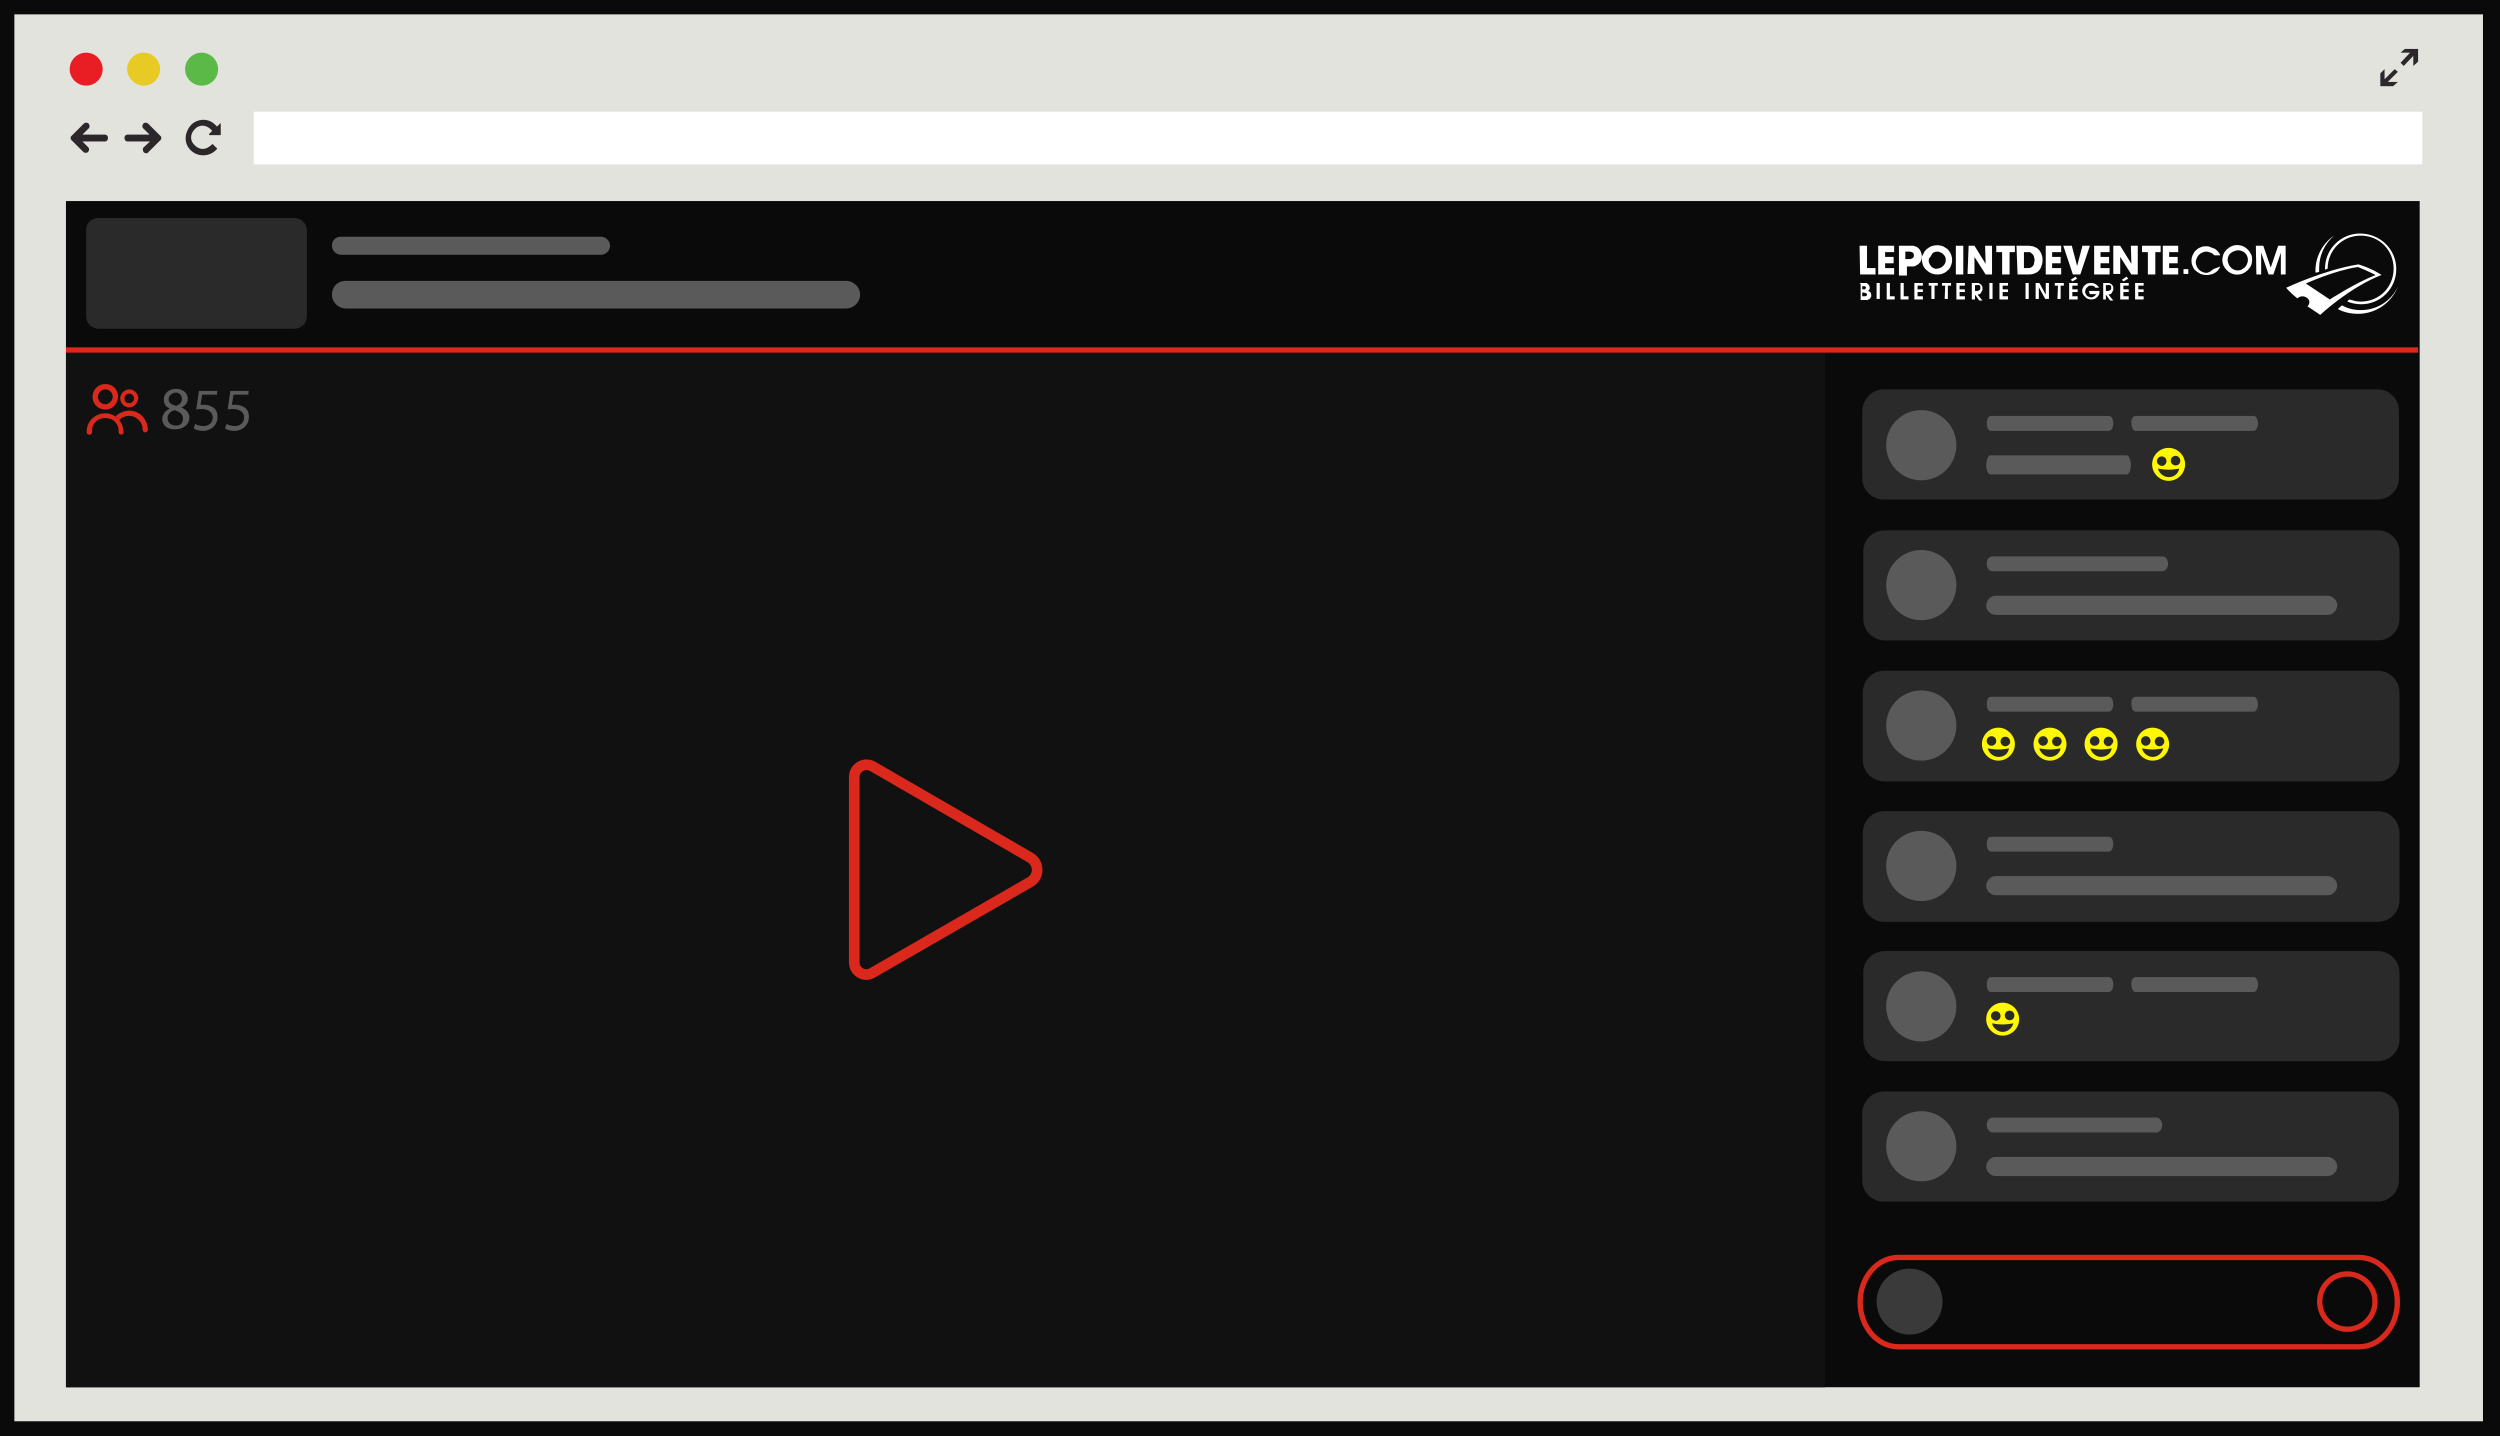 <?xml version="1.0" encoding="utf-8"?>
<!-- Generator: Adobe Illustrator 24.1.2, SVG Export Plug-In . SVG Version: 6.00 Build 0)  -->
<svg version="1.1" id="Layer_1" xmlns="http://www.w3.org/2000/svg" xmlns:xlink="http://www.w3.org/1999/xlink" x="0px" y="0px"
	 viewBox="0 0 470 270" style="enable-background:new 0 0 470 270;" xml:space="preserve">
<style type="text/css">
	.st0{fill:#0A0A0A;}
	.st1{fill:#E1E3DC;}
	.st2{fill:#FFFFFF;}
	.st3{fill:#E91E25;}
	.st4{fill:#E7CB24;}
	.st5{fill:#5BBA47;}
	.st6{fill:#2C272B;}
	.st7{fill:#2A2A2A;}
	.st8{fill:#5A5A5A;}
	.st9{fill:#FFF800;}
	.st10{fill:none;stroke:#DA291C;stroke-miterlimit:10;}
	.st11{fill:#3A3A3A;}
	.st12{fill:#111111;}
	.st13{fill:none;stroke:#DA291C;stroke-width:2;stroke-miterlimit:10;}
	.st14{fill:#DA291C;}
	.st15{display:none;fill:#FFFFFF;}
</style>
<rect class="st0" width="470" height="270"/>
<rect x="2.7" y="2.7" class="st1" width="464.1" height="264.5"/>
<rect x="47.7" y="21" class="st2" width="407.7" height="9.9"/>
<path class="st3" d="M13.1,13c0-1.7,1.4-3.1,3.1-3.1s3.1,1.4,3.1,3.1s-1.4,3.1-3.1,3.1l0,0C14.5,16.1,13.1,14.7,13.1,13z"/>
<path class="st4" d="M23.9,13c0-1.7,1.4-3.1,3.1-3.1s3.1,1.4,3.1,3.1s-1.4,3.1-3.1,3.1l0,0C25.4,16.1,23.9,14.7,23.9,13z"/>
<path class="st5" d="M34.8,13c0-1.7,1.4-3.1,3.1-3.1S41,11.3,41,13s-1.3,3.1-3.1,3.1l0,0C36.2,16.1,34.8,14.7,34.8,13z"/>
<path class="st6" d="M28.2,26.6H24c-0.4,0-0.6-0.3-0.6-0.7c0-0.4,0.3-0.6,0.6-0.6h4.1c0,0-0.2-0.2-1.1-1.1c-0.3-0.2-0.3-0.6-0.1-0.9
	s0.6-0.3,0.9-0.1l0.1,0.1l2.2,2.2c0.3,0.2,0.3,0.7,0,0.9l0,0l-2.2,2.2c-0.2,0.3-0.6,0.3-0.9,0l0,0c-0.2-0.3-0.2-0.7,0-0.9L28.2,26.6
	L28.2,26.6z"/>
<path class="st6" d="M15.5,26.6h4.2c0.4,0,0.6-0.3,0.6-0.7c0-0.4-0.3-0.6-0.6-0.6h-4.2l1.1-1.1c0.3-0.2,0.3-0.6,0.1-0.9
	s-0.6-0.3-0.9-0.1l-0.1,0.1l-2.2,2.2c-0.3,0.2-0.3,0.7,0,0.9l0,0l2.2,2.2c0.3,0.2,0.7,0.2,0.9-0.1c0.2-0.2,0.2-0.6,0-0.8L15.5,26.6
	L15.5,26.6z"/>
<path class="st6" d="M40.8,28c-0.7,0.8-1.6,1.2-2.6,1.2c-1.8,0-3.3-1.4-3.3-3.2c0-0.9,0.4-1.8,1-2.5l0,0c1.3-1.3,3.4-1.3,4.6,0l0,0
	c0.1,0.1,0.2,0.2,0.3,0.3l0.6-0.6h0.1c0,0,0,0,0,0.1v2c0,0,0,0.1-0.1,0.1l0,0h-2c0,0-0.1,0-0.1-0.1v-0.1l0.6-0.6
	c-0.1-0.1-0.2-0.2-0.3-0.3l0,0c-0.9-0.9-2.2-0.9-3,0l0,0l0,0c-0.9,0.9-0.9,2.2,0,3c0.4,0.4,0.9,0.7,1.5,0.7c0.7,0,1.3-0.4,1.8-0.9
	H40h0l0.7,0.7C40.8,27.8,40.8,27.9,40.8,28C40.8,27.9,40.8,28,40.8,28z"/>
<polygon class="st6" points="451.9,12.4 453.7,10.5 453.7,12.4 454.6,11.6 454.6,9.2 452.1,9.2 451.3,9.9 453.1,9.9 451.3,11.8 "/>
<polygon class="st6" points="450.2,13 448.3,14.9 448.3,13 447.5,13.8 447.5,16.2 449.9,16.2 450.8,15.4 448.9,15.4 450.8,13.5 "/>
<polygon class="st0" points="12.4,37.8 12.4,53.8 12.4,260.8 454.9,260.8 454.9,53.8 454.9,37.8 "/>
<path class="st7" d="M18.5,41h36.9c1.2,0,2.3,1,2.3,2.3v16.2c0,1.2-1,2.3-2.3,2.3H18.5c-1.2,0-2.3-1-2.3-2.3V43.2
	C16.2,41.9,17.2,41,18.5,41z"/>
<path class="st7" d="M354.1,73.2H447c2.2,0,4,1.8,4,4v12.7c0,2.2-1.8,4-4,4h-92.9c-2.2,0-4-1.8-4-4V77.2
	C350.2,75,352,73.2,354.1,73.2z"/>
<g>
	<path class="st8" d="M64.1,44.5H113c0.9,0,1.7,0.8,1.7,1.7l0,0c0,0.9-0.8,1.7-1.7,1.7H64.1c-0.9,0-1.7-0.8-1.7-1.7l0,0
		C62.4,45.2,63.1,44.5,64.1,44.5z"/>
	<path class="st8" d="M65,52.8h94.1c1.4,0,2.6,1.2,2.6,2.6l0,0c0,1.4-1.2,2.6-2.6,2.6H65c-1.4,0-2.6-1.2-2.6-2.6l0,0
		C62.4,53.9,63.5,52.8,65,52.8z"/>
</g>
<g>
	<g>
		<path class="st8" d="M374.3,78.2h22.2c0.5,0,0.8,0.7,0.8,1.4l0,0c0,0.8-0.4,1.4-0.8,1.4h-22.2c-0.5,0-0.8-0.7-0.8-1.4l0,0
			C373.5,78.8,373.8,78.2,374.3,78.2z"/>
		<path class="st8" d="M401.5,78.2h22.2c0.5,0,0.8,0.7,0.8,1.4l0,0c0,0.8-0.4,1.4-0.8,1.4h-22.2c-0.5,0-0.8-0.7-0.8-1.4l0,0
			C400.6,78.8,401,78.2,401.5,78.2z"/>
		<path class="st8" d="M374.2,85.6h25.6c0.4,0,0.8,0.8,0.8,1.8l0,0c0,0.9-0.3,1.8-0.8,1.8h-25.6c-0.4,0-0.8-0.8-0.8-1.8l0,0
			C373.5,86.3,373.8,85.6,374.2,85.6z"/>
	</g>
	<circle class="st8" cx="361.2" cy="83.7" r="6.6"/>
</g>
<path class="st7" d="M354.3,99.7H447c2.3,0,4.1,1.8,4.1,4.1v12.5c0,2.3-1.8,4.1-4.1,4.1h-92.6c-2.3,0-4.1-1.8-4.1-4.1v-12.5
	C350.2,101.5,352.1,99.7,354.3,99.7z"/>
<g>
	<path class="st8" d="M374.6,104.6h31.9c0.7,0,1.1,0.7,1.1,1.4l0,0c0,0.8-0.5,1.4-1.1,1.4h-31.9c-0.7,0-1.1-0.7-1.1-1.4l0,0
		C373.5,105.1,374,104.6,374.6,104.6z"/>
	<path class="st8" d="M375.2,112h62.4c0.9,0,1.8,0.8,1.8,1.8l0,0c0,0.9-0.8,1.8-1.8,1.8h-62.4c-0.9,0-1.8-0.8-1.8-1.8l0,0
		C373.5,112.7,374.3,112,375.2,112z"/>
</g>
<circle class="st8" cx="361.2" cy="110" r="6.6"/>
<path class="st7" d="M354.2,126.1H447c2.3,0,4.1,1.8,4.1,4.1v12.6c0,2.3-1.8,4.1-4.1,4.1h-92.7c-2.3,0-4.1-1.8-4.1-4.1v-12.6
	C350.2,127.9,352,126.1,354.2,126.1z"/>
<g>
	<g>
		<path class="st8" d="M374.3,131h22.2c0.5,0,0.8,0.7,0.8,1.4l0,0c0,0.8-0.4,1.4-0.8,1.4h-22.2c-0.5,0-0.8-0.7-0.8-1.4l0,0
			C373.5,131.5,373.8,131,374.3,131z"/>
		<path class="st8" d="M401.5,131h22.2c0.5,0,0.8,0.7,0.8,1.4l0,0c0,0.8-0.4,1.4-0.8,1.4h-22.2c-0.5,0-0.8-0.7-0.8-1.4l0,0
			C400.6,131.5,401,131,401.5,131z"/>
	</g>
	<circle class="st8" cx="361.2" cy="136.4" r="6.6"/>
</g>
<path class="st7" d="M354.2,152.5H447c2.3,0,4.1,1.8,4.1,4.1v12.6c0,2.3-1.8,4.1-4.1,4.1h-92.7c-2.3,0-4.1-1.8-4.1-4.1v-12.6
	C350.2,154.3,352,152.5,354.2,152.5z"/>
<g>
	<g>
		<path class="st8" d="M374.3,157.3h22.2c0.5,0,0.8,0.7,0.8,1.4l0,0c0,0.8-0.4,1.4-0.8,1.4h-22.2c-0.5,0-0.8-0.7-0.8-1.4l0,0
			C373.5,157.9,373.8,157.3,374.3,157.3z"/>
		<path class="st8" d="M375.2,164.7h62.4c0.9,0,1.8,0.8,1.8,1.8l0,0c0,0.9-0.8,1.8-1.8,1.8h-62.4c-0.9,0-1.8-0.8-1.8-1.8l0,0
			C373.5,165.4,374.3,164.7,375.2,164.7z"/>
	</g>
	<circle class="st8" cx="361.2" cy="162.8" r="6.6"/>
</g>
<path class="st7" d="M354.3,178.8H447c2.3,0,4.1,1.8,4.1,4.1v12.5c0,2.3-1.8,4.1-4.1,4.1h-92.6c-2.3,0-4.1-1.8-4.1-4.1v-12.5
	C350.2,180.7,352.1,178.8,354.3,178.8z"/>
<g>
	<g>
		<path class="st8" d="M374.3,183.7h22.2c0.5,0,0.8,0.7,0.8,1.4l0,0c0,0.8-0.4,1.4-0.8,1.4h-22.2c-0.5,0-0.8-0.7-0.8-1.4l0,0
			C373.5,184.4,373.8,183.7,374.3,183.7z"/>
		<path class="st8" d="M401.5,183.7h22.2c0.5,0,0.8,0.7,0.8,1.4l0,0c0,0.8-0.4,1.4-0.8,1.4h-22.2c-0.5,0-0.8-0.7-0.8-1.4l0,0
			C400.6,184.4,401,183.7,401.5,183.7z"/>
	</g>
	<circle class="st8" cx="361.2" cy="189.2" r="6.6"/>
</g>
<path class="st7" d="M354.1,205.2H447c2.2,0,4,1.8,4,4v12.7c0,2.2-1.8,4-4,4h-92.9c-2.2,0-4-1.8-4-4v-12.7
	C350.2,207,352,205.2,354.1,205.2z"/>
<g>
	<g>
		<path class="st8" d="M374.6,210.1h30.8c0.6,0,1.1,0.7,1.1,1.4l0,0c0,0.8-0.5,1.4-1.1,1.4h-30.8c-0.6,0-1.1-0.7-1.1-1.4l0,0
			C373.5,210.7,374,210.1,374.6,210.1z"/>
		<path class="st8" d="M375.2,217.5h62.4c0.9,0,1.8,0.8,1.8,1.8l0,0c0,0.9-0.8,1.8-1.8,1.8h-62.4c-0.9,0-1.8-0.8-1.8-1.8l0,0
			C373.5,218.2,374.3,217.5,375.2,217.5z"/>
	</g>
	<circle class="st8" cx="361.2" cy="215.5" r="6.6"/>
</g>
<path class="st9" d="M407.7,84.2c-1.7,0-3.1,1.4-3.1,3.1s1.4,3.1,3.1,3.1s3.1-1.4,3.1-3.1C410.8,85.6,409.4,84.2,407.7,84.2z
	 M405.5,86.7c0-0.5,0.4-0.9,0.9-0.9s0.9,0.4,0.9,0.9s-0.4,0.9-0.9,0.9C405.9,87.5,405.5,87.2,405.5,86.7z M407.7,89.7
	c-0.9,0-1.8-0.7-2-1.6c0.7,0.1,1.2,0.2,2,0.2c0.7,0,1.3-0.1,2-0.2C409.5,89.1,408.7,89.7,407.7,89.7z M409,87.5
	c-0.5,0-0.9-0.4-0.9-0.9s0.4-0.9,0.9-0.9s0.9,0.4,0.9,0.9C409.9,87.2,409.5,87.5,409,87.5z"/>
<path class="st9" d="M375.7,136.8c-1.7,0-3.1,1.4-3.1,3.1c0,1.7,1.4,3.1,3.1,3.1s3.1-1.4,3.1-3.1
	C378.8,138.3,377.4,136.8,375.7,136.8z M373.5,139.3c0-0.5,0.4-0.9,0.9-0.9s0.9,0.4,0.9,0.9s-0.4,0.9-0.9,0.9
	S373.5,139.8,373.5,139.3z M375.7,142.3c-0.9,0-1.8-0.7-2-1.6c0.7,0.1,1.2,0.2,2,0.2c0.7,0,1.3-0.1,2-0.2
	C377.5,141.7,376.8,142.3,375.7,142.3z M377,140.3c-0.5,0-0.9-0.4-0.9-0.9s0.4-0.9,0.9-0.9s0.9,0.4,0.9,0.9
	C378,139.8,377.5,140.3,377,140.3z"/>
<path class="st9" d="M385.4,136.8c-1.7,0-3.1,1.4-3.1,3.1c0,1.7,1.4,3.1,3.1,3.1s3.1-1.4,3.1-3.1
	C388.5,138.3,387.1,136.8,385.4,136.8z M383.2,139.3c0-0.5,0.4-0.9,0.9-0.9s0.9,0.4,0.9,0.9s-0.4,0.9-0.9,0.9
	S383.2,139.8,383.2,139.3z M385.4,142.3c-0.9,0-1.8-0.7-2-1.6c0.7,0.1,1.2,0.2,2,0.2c0.7,0,1.3-0.1,2-0.2
	C387.2,141.7,386.3,142.3,385.4,142.3z M386.7,140.3c-0.5,0-0.9-0.4-0.9-0.9s0.4-0.9,0.9-0.9s0.9,0.4,0.9,0.9
	C387.6,139.8,387.2,140.3,386.7,140.3z"/>
<path class="st9" d="M395,136.8c-1.7,0-3.1,1.4-3.1,3.1c0,1.7,1.4,3.1,3.1,3.1s3.1-1.4,3.1-3.1C398.2,138.3,396.7,136.8,395,136.8z
	 M392.9,139.3c0-0.5,0.4-0.9,0.9-0.9s0.9,0.4,0.9,0.9s-0.4,0.9-0.9,0.9C393.2,140.2,392.9,139.8,392.9,139.3z M395,142.3
	c-0.9,0-1.8-0.7-2-1.6c0.7,0.1,1.2,0.2,2,0.2c0.7,0,1.3-0.1,2-0.2C396.8,141.7,396,142.3,395,142.3z M396.4,140.3
	c-0.5,0-0.9-0.4-0.9-0.9s0.4-0.9,0.9-0.9s0.9,0.4,0.9,0.9C397.2,139.8,396.8,140.3,396.4,140.3z"/>
<path class="st9" d="M404.7,136.8c-1.7,0-3.1,1.4-3.1,3.1c0,1.7,1.4,3.1,3.1,3.1s3.1-1.4,3.1-3.1
	C407.8,138.3,406.4,136.8,404.7,136.8z M402.5,139.3c0-0.5,0.4-0.9,0.9-0.9s0.9,0.4,0.9,0.9s-0.4,0.9-0.9,0.9
	S402.5,139.8,402.5,139.3z M404.7,142.3c-0.9,0-1.8-0.7-2-1.6c0.7,0.1,1.2,0.2,2,0.2c0.7,0,1.3-0.1,2-0.2
	C406.4,141.7,405.6,142.3,404.7,142.3z M406,140.3c-0.5,0-0.9-0.4-0.9-0.9s0.4-0.9,0.9-0.9s0.9,0.4,0.9,0.9
	C406.9,139.8,406.5,140.3,406,140.3z"/>
<path class="st9" d="M376.5,188.5c-1.7,0-3.1,1.4-3.1,3.1c0,1.7,1.4,3.1,3.1,3.1s3.1-1.4,3.1-3.1S378.2,188.5,376.5,188.5z
	 M374.3,191c0-0.5,0.4-0.9,0.9-0.9s0.9,0.4,0.9,0.9s-0.4,0.9-0.9,0.9C374.7,191.8,374.3,191.5,374.3,191z M376.5,194
	c-0.9,0-1.8-0.7-2-1.6c0.7,0.1,1.2,0.2,2,0.2c0.7,0,1.3-0.1,2-0.2C378.3,193.3,377.4,194,376.5,194z M377.8,191.8
	c-0.5,0-0.9-0.4-0.9-0.9s0.4-0.9,0.9-0.9s0.9,0.4,0.9,0.9C378.7,191.5,378.3,191.8,377.8,191.8z"/>
<path class="st10" d="M443.5,236.4h-86.6c-4,0-7.2,3.8-7.2,8.4c0,4.6,3.2,8.4,7.2,8.4h86.6c4,0,7.2-3.8,7.2-8.4
	C450.7,240.1,447.5,236.4,443.5,236.4z"/>
<circle class="st11" cx="359" cy="244.7" r="6.2"/>
<circle class="st10" cx="441.3" cy="244.7" r="5.2"/>
<rect x="12.4" y="66.3" class="st12" width="330.7" height="194.5"/>
<path class="st13" d="M193.7,165.8L164,182.9c-1.5,0.9-3.4-0.2-3.4-2v-17.4v-17.4c0-1.8,1.9-2.9,3.5-2l29.7,17.2
	C195.4,162.4,195.4,164.8,193.7,165.8z"/>
<line class="st10" x1="12.4" y1="65.8" x2="454.6" y2="65.8"/>
<g>
	<g>
		<path class="st14" d="M19.8,77c-1.3,0-2.4-1-2.4-2.4c0-1.3,1-2.4,2.4-2.4s2.4,1,2.4,2.4l0,0C22.1,76,21.1,77,19.8,77z M19.8,73.2
			c-0.8,0-1.4,0.7-1.4,1.4c0,0.8,0.7,1.4,1.4,1.4s1.4-0.7,1.4-1.4l0,0C21.2,73.9,20.6,73.2,19.8,73.2L19.8,73.2z"/>
		<path class="st14" d="M22.8,81.7c-0.3,0-0.5-0.2-0.5-0.5c0.1-1.4-0.9-2.6-2.4-2.6c-1.4-0.1-2.6,0.9-2.6,2.4c0,0.1,0,0.2,0,0.3
			c0,0.3-0.3,0.5-0.6,0.4c-0.2,0-0.4-0.2-0.4-0.4c-0.1-1.9,1.4-3.5,3.3-3.6s3.5,1.4,3.6,3.3c0,0.1,0,0.2,0,0.3
			C23.3,81.5,23.1,81.7,22.8,81.7z"/>
		<path class="st14" d="M24.3,76.6c-0.9,0-1.7-0.8-1.7-1.7s0.8-1.7,1.7-1.7c0.9,0,1.7,0.8,1.7,1.7C25.9,75.8,25.2,76.6,24.3,76.6
			L24.3,76.6z M24.3,74c-0.5,0-0.9,0.4-0.9,0.9c0,0.6,0.4,0.9,0.9,0.9s0.9-0.4,0.9-0.9l0,0C25.2,74.4,24.8,74,24.3,74z"/>
		<path class="st14" d="M24.3,77.2c-0.9,0-1.9,0.4-2.6,1.1c0.3,0.2,0.5,0.4,0.7,0.7c0.9-1,2.5-1.1,3.5-0.2c0.6,0.5,0.9,1.1,0.9,1.9
			c0,0.3,0.2,0.5,0.4,0.6c0.3,0,0.5-0.2,0.6-0.4v-0.1C27.7,78.7,26.2,77.2,24.3,77.2z"/>
	</g>
</g>
<g>
	<path class="st8" d="M30.5,78.8c0-0.9,0.6-1.6,1.4-2l0,0c-0.9-0.4-1.1-1-1.1-1.7c0-1.1,0.9-2,2.3-2c1.4,0,2.2,0.9,2.2,1.8
		c0,0.7-0.3,1.3-1.2,1.7l0,0c0.9,0.4,1.5,1,1.5,1.9c0,1.3-1.1,2.2-2.6,2.2C31.4,80.8,30.5,79.9,30.5,78.8z M34.4,78.7
		c0-0.9-0.7-1.3-1.6-1.6c-0.9,0.3-1.3,0.9-1.3,1.5c0,0.8,0.6,1.4,1.5,1.4C33.9,80.1,34.4,79.5,34.4,78.7z M31.7,75
		c0,0.8,0.6,1.1,1.4,1.3c0.7-0.2,1.1-0.7,1.1-1.3c0-0.6-0.4-1.2-1.2-1.2C32.2,73.9,31.7,74.5,31.7,75z"/>
	<path class="st8" d="M40.8,74.2H38l-0.3,1.9c0.2,0,0.3,0,0.6,0c0.6,0,1.1,0.1,1.6,0.4c0.6,0.3,1,0.9,1,1.9c0,1.4-1.1,2.6-2.7,2.6
		c-0.9,0-1.5-0.2-1.8-0.5l0.3-0.8c0.3,0.2,0.9,0.4,1.6,0.4c0.9,0,1.7-0.6,1.7-1.6c0-0.9-0.7-1.6-2.1-1.6c-0.4,0-0.8,0-1,0.1l0.5-3.5
		h3.5C40.8,73.4,40.8,74.2,40.8,74.2z"/>
	<path class="st8" d="M46.7,74.2h-2.8l-0.3,1.9c0.2,0,0.3,0,0.6,0c0.6,0,1.1,0.1,1.6,0.4c0.6,0.3,1,0.9,1,1.9c0,1.4-1.1,2.6-2.7,2.6
		c-0.9,0-1.5-0.2-1.8-0.5l0.3-0.8c0.3,0.2,0.9,0.4,1.6,0.4c0.9,0,1.7-0.6,1.7-1.6c0-0.9-0.7-1.6-2.1-1.6c-0.4,0-0.8,0-1,0.1l0.5-3.5
		h3.5C46.7,73.4,46.7,74.2,46.7,74.2z"/>
</g>
<g>
	<g>
		<path class="st15" d="M401.8,57.3c0.3-0.5,0.2-1.1-0.3-1.4c-0.6-0.4-1.3-0.4-1.9,0.1c-0.7-0.6-1.3-1.1-1.9-1.8l0,0
			c0,0,0.1,0.6,1.9,2.4c0,0,0.7-0.9,1.6-0.4C401.7,56.5,401.9,56.8,401.8,57.3"/>
		<path class="st15" d="M411.7,58.2c-1.2,0-2.5-0.3-3.5-0.9c0.3-0.3,0.7-0.6,1.1-0.9c0.8,0.3,1.6,0.5,2.4,0.5c3.6,0,6.5-2.9,6.5-6.5
			s-2.9-6.5-6.5-6.5s-6.5,2.9-6.5,6.5l0,0c0,0.1,0,0.2,0,0.3c-0.5,0.2-0.9,0.3-1.4,0.5c0-0.3-0.1-0.7-0.1-0.9c0-2.4,1-4.5,2.8-6.1
			c-2.2,1.5-3.5,4.1-3.5,6.7c0,0.2,0,0.4,0,0.6c-1.3,0.5-2.6,1.1-4,1.8c1-0.4,6.3-2.7,12.1-3.8c1.6,0.6,3,1.2,4.4,2.2
			c-6,2.3-11.6,7.5-11.6,7.5c-0.9-0.6-1.7-1-2.5-1.6l0.1,0.7c0.8,0.6,1.5,1.2,2.5,1.9c0.9-0.9,1.6-1.7,2.6-2.5
			c1.3,0.9,2.9,1.4,4.5,1.4c3.3,0,6.3-2.1,7.6-5.1C417.4,56.5,414.8,58.2,411.7,58.2"/>
		<path class="st15" d="M411.3,49.9c-4.4,0.8-9.9,3.2-9.9,3.2s2.6,1.8,4.6,3c0,0,4.6-3.1,8.7-4.6C413.5,50.9,412.4,50.4,411.3,49.9"
			/>
		<path class="st2" d="M349.6,46.2h1.4v4.2h1.6v1.2h-2.9L349.6,46.2L349.6,46.2z"/>
		<path class="st2" d="M353.1,46.2h3v1.2h-1.7v0.9h1.6v1.2h-1.6v0.9h1.7v1.2h-3V46.2z"/>
		<path class="st2" d="M357,46.2h1.8c0.2,0,0.4,0,0.7,0c0.2,0,0.3,0,0.5,0.1c0.1,0,0.2,0.1,0.3,0.1c0.1,0.1,0.2,0.1,0.3,0.2
			c0.2,0.2,0.4,0.4,0.5,0.7s0.2,0.5,0.2,0.8c0,0.1,0,0.3,0,0.4c0,0.1-0.1,0.3-0.1,0.4c-0.1,0.1-0.1,0.3-0.2,0.4
			c-0.1,0.1-0.2,0.2-0.3,0.3c-0.1,0.1-0.2,0.2-0.3,0.2c-0.1,0.1-0.2,0.1-0.3,0.2c-0.1,0-0.3,0.1-0.4,0.1c-0.2,0-0.4,0-0.6,0h-0.6
			v1.7H357V46.2z M358.2,48.7h0.6c0.1,0,0.2,0,0.3,0c0.1,0,0.2,0,0.3-0.1c0.1,0,0.2-0.1,0.3-0.2c0.1-0.1,0.1-0.3,0.1-0.4
			c0-0.1,0-0.3-0.1-0.4c-0.1-0.1-0.2-0.2-0.3-0.2c-0.1,0-0.2-0.1-0.3-0.1c-0.1,0-0.2,0-0.3,0h-0.6V48.7z"/>
		<path class="st2" d="M361.5,47.9c0.1-0.2,0.2-0.4,0.3-0.6c0.2-0.2,0.3-0.4,0.6-0.6c0.5-0.4,1.1-0.6,1.8-0.6c0.4,0,0.8,0.1,1.1,0.2
			c0.3,0.2,0.7,0.4,0.9,0.6c0.8,0.9,1,2,0.6,3c-0.1,0.3-0.3,0.7-0.6,0.9c-0.3,0.3-0.6,0.5-0.9,0.6c-0.4,0.2-0.8,0.2-1.1,0.2
			c-0.8,0-1.5-0.3-2.1-0.9c-0.3-0.3-0.5-0.6-0.6-0.9c-0.1-0.3-0.2-0.7-0.2-1c0-0.2,0-0.4,0-0.6C361.4,48.2,361.4,48,361.5,47.9z
			 M362.6,48.9c0,0.2,0,0.4,0.1,0.6c0.1,0.2,0.2,0.4,0.3,0.5c0.1,0.2,0.3,0.3,0.5,0.4c0.2,0.1,0.4,0.2,0.7,0.1
			c0.2,0,0.5-0.1,0.7-0.2c0.2-0.1,0.3-0.2,0.5-0.4c0.3-0.3,0.4-0.7,0.4-1c0-0.4-0.1-0.8-0.4-1c-0.1-0.2-0.3-0.3-0.5-0.4
			c-0.2-0.1-0.4-0.2-0.7-0.2c-0.4,0-0.9,0.2-1,0.5c-0.1,0.2-0.2,0.3-0.3,0.5C362.7,48.5,362.6,48.7,362.6,48.9z"/>
		<path class="st2" d="M367.7,46.2h1.4v5.4h-1.4V46.2z"/>
		<path class="st2" d="M370.1,46.2h1.1l2.1,3.4l0,0l-0.1-3.4h1.3v5.4h-1.2l-2.1-3.3l0,0v3.2h-1.3L370.1,46.2z"/>
		<path class="st2" d="M376.3,47.4h-1v-1.2h3.5v1.2h-1v4.2h-1.4v-4.2H376.3z"/>
		<path class="st2" d="M379.1,46.2h1.8c0.2,0,0.3,0,0.6,0c0.2,0,0.4,0.1,0.7,0.1c0.2,0.1,0.5,0.2,0.7,0.3c0.3,0.2,0.4,0.4,0.6,0.6
			c0.2,0.3,0.3,0.5,0.4,0.9c0.1,0.3,0.1,0.6,0.1,0.9c0,0.4-0.1,0.7-0.2,1c-0.2,0.7-0.7,1.2-1.3,1.4c-0.4,0.2-0.9,0.2-1.3,0.2h-1.9
			L379.1,46.2L379.1,46.2z M380.5,50.4h0.6c0.2,0,0.5,0,0.7-0.1s0.3-0.2,0.4-0.3c0.1-0.2,0.2-0.3,0.2-0.5s0.1-0.4,0.1-0.6
			c0-0.2,0-0.3-0.1-0.5c0-0.2-0.1-0.4-0.2-0.5c0-0.1-0.1-0.1-0.2-0.2s-0.1-0.1-0.2-0.2c-0.1-0.1-0.2-0.1-0.3-0.1c-0.1,0-0.3,0-0.4,0
			h-0.6V50.4z"/>
		<path class="st2" d="M384.6,46.2h2.9v1.2h-1.7v0.9h1.6v1.2h-1.6v0.9h1.7v1.2h-2.9V46.2z"/>
		<path class="st2" d="M389.5,46.2l1,3.8l0,0l1-3.8h1.4l-1.8,5.4h-1.4l-1.8-5.4H389.5z"/>
		<path class="st2" d="M393.7,46.2h2.9v1.2h-1.7v0.9h1.6v1.2h-1.6v0.9h1.7v1.2h-2.9V46.2z"/>
		<path class="st2" d="M397.5,46.2h1.1l2.1,3.4l0,0l-0.1-3.4h1.3v5.4h-1.2l-2.1-3.3l0,0v3.2h-1.3v-5.3
			C397.3,46.2,397.5,46.2,397.5,46.2z"/>
		<path class="st2" d="M403.7,47.4h-1v-1.2h3.5v1.2h-1v4.2h-1.4v-4.2H403.7z"/>
		<path class="st2" d="M406.6,46.2h2.9v1.2h-1.7v0.9h1.6v1.2h-1.6v0.9h1.7v1.2h-2.9V46.2z"/>
		<path class="st2" d="M410.5,50.6h0.9v0.9h-0.9V50.6z"/>
		<path class="st2" d="M417.4,50.1c-0.1,0.3-0.3,0.5-0.4,0.7c-0.2,0.2-0.4,0.4-0.6,0.5s-0.5,0.3-0.8,0.3c-0.3,0.1-0.5,0.1-0.8,0.1
			c-0.4,0-0.8-0.1-1.1-0.2c-0.3-0.2-0.7-0.4-0.9-0.6c-0.3-0.2-0.5-0.6-0.6-0.9c-0.2-0.4-0.2-0.8-0.2-1c0-0.4,0.1-0.8,0.2-1
			c0.2-0.3,0.3-0.7,0.6-0.9c0.3-0.3,0.6-0.5,0.9-0.6c0.4-0.2,0.8-0.2,1-0.2c0.3,0,0.5,0,0.7,0.1c0.3,0.1,0.5,0.2,0.8,0.3
			s0.5,0.3,0.7,0.5s0.4,0.5,0.5,0.8h-1.1c-0.2-0.2-0.4-0.4-0.7-0.5c-0.3-0.1-0.5-0.2-0.9-0.2c-0.2,0-0.5,0.1-0.7,0.2
			c-0.2,0.1-0.4,0.2-0.6,0.4s-0.3,0.4-0.4,0.6c-0.1,0.3-0.2,0.5-0.2,0.8s0.1,0.5,0.2,0.8c0.1,0.2,0.2,0.4,0.4,0.6
			c0.2,0.2,0.4,0.3,0.6,0.4c0.2,0.1,0.5,0.2,0.7,0.2s0.3,0,0.5-0.1c0.1,0,0.3-0.1,0.4-0.2c0.1-0.1,0.2-0.2,0.3-0.2
			c0.1-0.1,0.2-0.2,0.2-0.2L417.4,50.1z"/>
		<path class="st2" d="M417.8,48.9c0-0.4,0.1-0.8,0.2-1.1c0.3-0.7,0.9-1.2,1.5-1.5c0.7-0.3,1.5-0.3,2.2,0s1.2,0.9,1.5,1.5
			c0.2,0.4,0.2,0.8,0.2,1.1s-0.1,0.8-0.2,1c-0.3,0.7-0.9,1.2-1.5,1.5c-0.7,0.3-1.5,0.3-2.2,0s-1.2-0.9-1.5-1.5
			C417.9,49.7,417.8,49.3,417.8,48.9z M418.8,48.9c0,0.3,0.1,0.5,0.2,0.8c0.1,0.2,0.2,0.4,0.4,0.6c0.2,0.2,0.4,0.3,0.6,0.4
			c0.5,0.2,0.9,0.2,1.4,0c0.2-0.1,0.4-0.3,0.6-0.4c0.2-0.2,0.3-0.4,0.4-0.6c0.1-0.2,0.2-0.5,0.2-0.8c0-0.8-0.4-1.4-1.1-1.7
			c-0.5-0.2-0.9-0.2-1.4,0C419.2,47.5,418.8,48.1,418.8,48.9L418.8,48.9z"/>
		<path class="st2" d="M424.1,46.2h1.4l1.4,4.1l0,0l1.4-4.1h1.4v5.4h-0.9v-4.1l0,0l-1.4,4.1h-0.9l-1.4-4.1l0,0v4.1h-0.9L424.1,46.2
			L424.1,46.2z"/>
		<path class="st2" d="M349.6,53.2h0.6h0.3c0.1,0,0.2,0,0.3,0s0.2,0,0.2,0.1c0.1,0,0.2,0.1,0.2,0.1c0.1,0.1,0.2,0.2,0.2,0.3
			c0.1,0.1,0.1,0.2,0.1,0.3s0,0.2,0,0.3s-0.1,0.1-0.1,0.2l-0.1,0.1l-0.1,0.1c0.1,0,0.1,0.1,0.2,0.1s0.1,0.1,0.2,0.1
			c0.1,0.1,0.1,0.1,0.1,0.2c0,0.1,0.1,0.2,0.1,0.3s0,0.2,0,0.3s-0.1,0.1-0.1,0.2c0,0.1-0.1,0.1-0.1,0.2l-0.1,0.1
			c-0.1,0-0.1,0.1-0.2,0.1s-0.2,0-0.2,0.1s-0.1,0-0.2,0h-0.2h-0.9v-3L349.6,53.2L349.6,53.2z M350.1,54.4h0.2h0.1c0.1,0,0.1,0,0.2,0
			s0.1-0.1,0.1-0.1c0-0.1,0.1-0.1,0.1-0.2c0-0.1,0-0.2-0.1-0.2c-0.1-0.1-0.2-0.1-0.3-0.1h-0.3L350.1,54.4L350.1,54.4z M350.1,55.7
			h0.3h0.1c0.1,0,0.1,0,0.2,0s0.1-0.1,0.2-0.1c0.1-0.1,0.1-0.2,0.1-0.2v-0.1c0-0.1,0-0.1-0.1-0.1c-0.1-0.1-0.1-0.1-0.2-0.1
			s-0.2-0.1-0.3-0.1h-0.3L350.1,55.7L350.1,55.7z"/>
		<path class="st2" d="M352.8,53.2h0.6v3h-0.6V53.2z"/>
		<path class="st2" d="M354.7,53.2h0.6v2.5h0.9v0.6h-1.5V53.2z"/>
		<path class="st2" d="M357.3,53.2h0.6v2.5h0.9v0.6h-1.5V53.2z"/>
		<path class="st2" d="M359.9,53.2h1.6v0.5h-1v0.7h1v0.5h-1v0.8h1v0.6h-1.6V53.2z"/>
		<path class="st2" d="M363.1,53.7h-0.5v-0.5h1.7v0.5h-0.6v2.5h-0.6V53.7z"/>
		<path class="st2" d="M365.7,53.7h-0.6v-0.5h1.7v0.5h-0.6v2.5h-0.6L365.7,53.7z"/>
		<path class="st2" d="M367.8,53.2h1.6v0.5h-1v0.7h1v0.5h-1v0.8h1v0.6h-1.6V53.2z"/>
		<path class="st2" d="M370.8,53.2h0.9c0.2,0,0.3,0,0.4,0.1c0.1,0,0.2,0.1,0.3,0.2c0.1,0,0.1,0.1,0.1,0.1c0.1,0.1,0.2,0.3,0.2,0.4
			c0,0.1,0,0.2,0,0.3s0,0.1,0,0.2s0,0.1-0.1,0.2c0,0.1-0.1,0.1-0.1,0.2c0,0.1-0.1,0.1-0.1,0.2c-0.1,0.1-0.2,0.2-0.3,0.2
			c-0.1,0-0.2,0.1-0.3,0.1l0.9,1.1h-0.6l-0.8-1.1l0,0v0.9h-0.6v-3.1C370.7,53.2,370.8,53.2,370.8,53.2z M371.3,54.7h0.4
			c0.1,0,0.2,0,0.3-0.1c0.1,0,0.1-0.1,0.2-0.1c0,0,0.1-0.1,0.1-0.2c0,0,0-0.1,0-0.2s0-0.1,0-0.2s0-0.1-0.1-0.2
			c0-0.1-0.1-0.1-0.2-0.1s-0.2-0.1-0.3,0h-0.4V54.7L371.3,54.7z"/>
		<path class="st2" d="M374,53.2h0.6v3H374V53.2z"/>
		<path class="st2" d="M375.9,53.2h1.6v0.5h-1v0.7h1v0.5h-1v0.8h1v0.6h-1.6V53.2z"/>
		<path class="st2" d="M380.8,53.2h0.6v3h-0.6V53.2z"/>
		<path class="st2" d="M382.7,53.2h0.7l1.2,2.2l0,0v-2.2h0.6v3h-0.7l-1.2-2.2l0,0v2.2h-0.6V53.2z"/>
		<path class="st2" d="M386.9,53.7h-0.6v-0.5h1.7v0.5h-0.6v2.5h-0.6L386.9,53.7z"/>
		<path class="st2" d="M389,53.2h1.6v0.5h-1v0.7h1v0.5h-1v0.8h1v0.6H389V53.2z M389.3,52.6l0.9-0.6l0.3,0.4l-0.9,0.5L389.3,52.6z"/>
		<path class="st2" d="M392.7,54.7h2v0.1c0,0.2,0,0.4-0.1,0.6c-0.1,0.2-0.2,0.4-0.4,0.5c-0.2,0.2-0.3,0.3-0.5,0.3
			c-0.2,0.1-0.4,0.1-0.6,0.1c-0.4,0-0.9-0.2-1.1-0.5c-0.2-0.2-0.3-0.3-0.4-0.5c-0.2-0.4-0.2-0.9,0-1.2c0.1-0.2,0.2-0.4,0.4-0.5
			c0.2-0.2,0.3-0.3,0.5-0.3c0.2-0.1,0.4-0.1,0.6-0.1s0.4,0,0.6,0.1s0.3,0.1,0.4,0.2c0.1,0.1,0.2,0.2,0.3,0.3s0.2,0.2,0.2,0.3h-0.7
			c0-0.1-0.1-0.1-0.1-0.2c-0.1-0.1-0.1-0.1-0.2-0.1s-0.2-0.1-0.2-0.1c-0.1,0-0.2,0-0.3,0c-0.2,0-0.3,0-0.5,0.1
			c-0.1,0.1-0.2,0.2-0.3,0.3c-0.1,0.1-0.2,0.2-0.2,0.3s-0.1,0.3-0.1,0.4c0,0.1,0,0.3,0.1,0.4c0.1,0.3,0.3,0.5,0.6,0.6
			c0.2,0.1,0.3,0.1,0.5,0.1s0.4-0.1,0.5-0.2c0.2-0.1,0.3-0.3,0.4-0.4h-1.2L392.7,54.7C392.8,54.7,392.7,54.7,392.7,54.7z"/>
		<path class="st2" d="M395.4,53.2h0.9c0.2,0,0.3,0,0.4,0.1c0.1,0,0.2,0.1,0.3,0.2c0.1,0,0.1,0.1,0.1,0.1c0.1,0.1,0.2,0.3,0.2,0.4
			c0,0.1,0,0.2,0,0.3s0,0.1,0,0.2s0,0.1-0.1,0.2c0,0.1-0.1,0.1-0.1,0.2c0,0.1-0.1,0.1-0.1,0.2c-0.1,0.1-0.2,0.2-0.3,0.2
			c-0.1,0-0.2,0.1-0.3,0.1l0.9,1.1h-0.6l-0.8-1.1l0,0v0.9h-0.5V53.2z M395.9,54.7h0.4c0.1,0,0.2,0,0.3-0.1c0.1,0,0.1-0.1,0.2-0.1
			c0,0,0.1-0.1,0.1-0.2c0,0,0-0.1,0-0.2s0-0.1,0-0.2s0-0.1-0.1-0.2c0-0.1-0.1-0.1-0.2-0.1s-0.2-0.1-0.3,0h-0.4V54.7z"/>
		<path class="st2" d="M398.6,53.2h1.6v0.5h-1v0.7h1v0.5h-1v0.8h1v0.6h-1.6V53.2z M398.9,52.6l0.9-0.6l0.3,0.4l-0.9,0.5L398.9,52.6z
			"/>
		<path class="st2" d="M401.4,53.2h1.6v0.5h-1v0.7h1v0.5h-1v0.8h1v0.6h-1.6V53.2z"/>
	</g>
	<g>
		<path class="st2" d="M443.7,43.9c-3.7,0-6.6,3-6.6,6.6c0,0.1,0,0.1,0,0.2c0.2-0.1,0.3-0.1,0.5-0.2l0,0c0-3.4,2.7-6.2,6.2-6.2
			s6.2,2.7,6.2,6.2s-2.7,6.2-6.2,6.2c-0.8,0-1.4-0.2-2.1-0.4c-0.2,0.1-0.3,0.2-0.4,0.4c0.8,0.3,1.6,0.5,2.6,0.5c3.7,0,6.6-3,6.6-6.6
			C450.5,46.8,447.4,43.9,443.7,43.9"/>
		<path class="st2" d="M443.8,58.3c-1.2,0-2.5-0.3-3.5-0.9c-0.3,0.3-0.6,0.5-0.8,0.7c1.1,0.6,2.4,0.9,3.8,0.9c3.4,0,6.3-2.1,7.5-5.1
			C449.5,56.6,446.9,58.3,443.8,58.3"/>
		<path class="st2" d="M436,51.1c0-0.2,0-0.5,0-0.7c0-2.4,1-4.5,2.8-6.1c-2.1,1.4-3.5,3.9-3.5,6.6c0,0.1,0,0.2,0,0.3
			C435.5,51.3,435.7,51.2,436,51.1"/>
		<path class="st2" d="M443.4,49.7c-6.4,1-13.6,4.4-13.6,4.4s0.7,0.9,2.1,2c0.5-0.5,1.3-0.5,1.8-0.1c0.6,0.4,0.6,1.1,0.1,1.6
			c0.8,0.5,1.5,1,2.4,1.6c0,0,5.4-5.1,11.5-7.5C447.8,51.7,446,50.5,443.4,49.7z M433.5,53.3c0,0,5.5-2.5,9.8-3.1
			c1.8,0.7,3.3,1.5,3.3,1.5c-4,1.6-8.6,4.6-8.6,4.6C436.2,55.1,433.5,53.3,433.5,53.3z"/>
	</g>
</g>
</svg>
